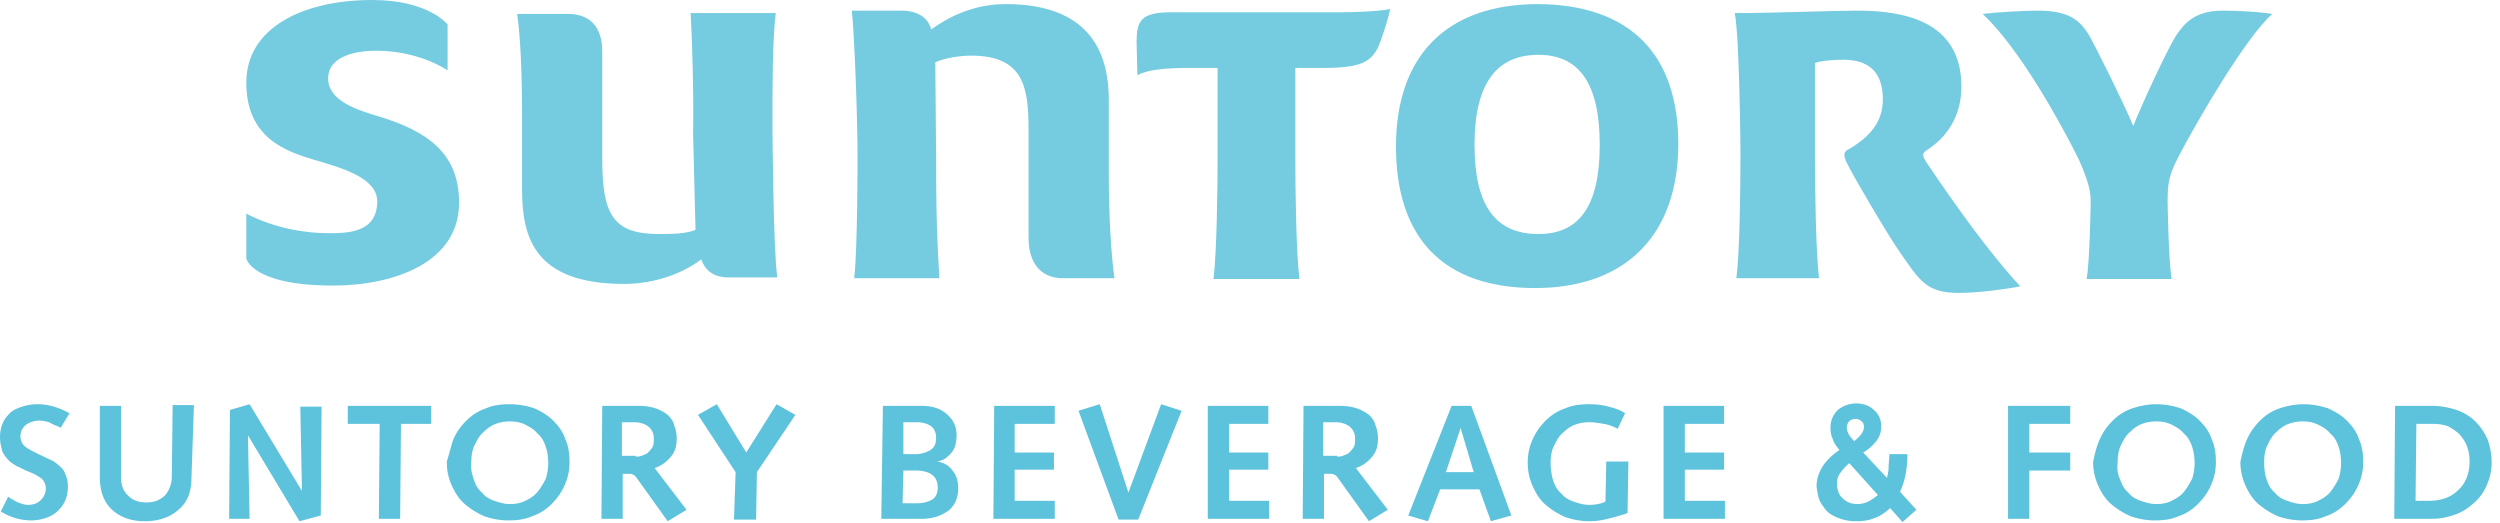 <svg xmlns="http://www.w3.org/2000/svg" width="153" height="32" fill="none"><g fill="#5DC2DB" clip-path="url(#a)"><path d="M42.266.801h5.208c-.2 1.653-.2 4.407-.2 7.011 0 0 .05 7.662.3 9.165H44.57c-.952 0-1.453-.501-1.653-1.102-1.402 1.052-3.205 1.502-4.707 1.502-5.559 0-6.26-2.904-6.26-5.809V7.061c0-2.554-.1-4.858-.3-6.21h3.104c1.403 0 2.104.852 2.104 2.304v6.56c0 3.405.65 4.607 3.455 4.607.751 0 1.602 0 2.253-.25l-.15-5.96c.05-2.103-.05-5.658-.15-7.31zm10.016 16.176c.2-1.703.2-7.312.2-7.312 0-2.604-.2-7.662-.35-9.014h3.005c1.001 0 1.652.4 1.852 1.152C58.442.75 59.994.25 61.547.25c5.458 0 6.31 3.356 6.31 5.86v4.557c0 2.554.15 5.008.35 6.36h-3.155c-1.452 0-2.103-1.052-2.103-2.454v-6.56c0-2.604-.25-4.608-3.506-4.608-.75 0-1.602.15-2.203.401l.05 5.86c0 2.052 0 4.056.2 7.36h-5.208M82.029.751c.85 0 2.353-.05 3.054-.2-.1.5-.5 1.803-.75 2.353-.451.902-1.103 1.252-3.306 1.252h-1.753v5.509c0 2.053.05 5.709.25 7.412h-5.258c.2-1.703.25-5.359.25-7.412V4.156h-1.702c-1.452 0-2.604.1-3.205.451l-.05-2.053c0-1.252.25-1.803 2.103-1.803H82.03m20.681 8.063c0 5.458-3.105 8.814-8.764 8.814-5.609 0-8.513-3.055-8.513-8.664 0-5.509 3.054-8.714 8.713-8.714 5.609.05 8.564 3.055 8.564 8.564zm-12.47.05c0 3.756 1.302 5.458 3.906 5.458 2.504 0 3.756-1.702 3.756-5.458 0-3.756-1.252-5.509-3.756-5.509-2.554 0-3.906 1.753-3.906 5.509zm29.646 9.064c-2.003 0-2.403-.751-3.655-2.554-.701-1.002-2.855-4.657-3.205-5.409-.201-.4-.251-.7.15-.85 1.602-.952 2.053-1.954 2.053-3.056 0-1.302-.551-2.403-2.404-2.403-.55 0-1.352.05-1.752.2v5.458c0 2.054.05 6.01.25 7.712h-5.058c.2-1.602.251-5.107.251-7.712 0 0-.051-7.01-.351-8.513 2.404 0 5.909-.15 7.462-.15 2.754 0 6.41.55 6.41 4.657 0 1.703-.802 3.055-2.154 3.906-.25.2-.25.3 0 .701 1.753 2.604 3.856 5.559 5.759 7.612-.751.15-2.554.4-3.756.4zm12.771-5.608s.05 3.655.25 4.756H127.7c.2-1.051.25-4.757.25-4.757 0-.701-.2-1.352-.701-2.504-1.152-2.353-3.706-6.91-5.909-8.964.851-.1 2.454-.2 3.405-.2 2.003 0 2.604.701 3.105 1.502.401.701 2.103 4.107 2.704 5.559.651-1.603 2.003-4.507 2.604-5.509.501-.75 1.152-1.552 2.855-1.552.801 0 2.053.05 3.055.2-1.603 1.402-4.558 6.46-5.759 8.764-.601 1.152-.651 1.703-.651 2.704zM23.136 7.111c-1.151-.35-3.054-.901-3.054-2.303 0-1.403 1.752-1.703 2.954-1.703 2.654 0 4.357 1.202 4.357 1.202V1.502S26.241 0 22.786 0c-4.257 0-7.712 1.703-7.712 5.058 0 3.405 2.454 4.206 4.106 4.707 1.503.451 3.906 1.052 3.906 2.554 0 1.903-1.752 1.953-2.954 1.953-3.005 0-5.058-1.202-5.058-1.202v2.755s.35 1.652 5.308 1.652c3.706 0 7.812-1.402 7.712-5.208-.05-2.904-1.953-4.256-4.958-5.158z" opacity=".85"/><path d="M.5 30.397c.201.15.401.25.602.35.25.101.45.151.6.151.351 0 .602-.1.802-.3.2-.2.3-.451.3-.701a.83.83 0 0 0-.25-.601c-.2-.15-.45-.3-.851-.451-.25-.1-.501-.25-.651-.3-.15-.1-.35-.2-.501-.351-.15-.15-.3-.35-.4-.55-.1-.351-.151-.602-.151-.902 0-.3.05-.551.15-.802.1-.25.25-.45.45-.65.201-.2.452-.301.752-.401.3-.1.601-.15.952-.15.35 0 .65.05 1.001.15.35.1.651.25.952.4l-.551.902-.05-.05c-.25-.1-.501-.2-.651-.3-.2-.05-.4-.1-.601-.1-.3 0-.601.1-.801.25-.2.15-.351.4-.351.7 0 .251.1.501.3.652.2.15.501.3.902.5.25.1.5.25.65.3.201.101.351.201.502.351.2.15.35.35.4.551.1.2.15.451.15.751s-.05.551-.15.802c-.1.25-.25.45-.45.65-.2.201-.451.351-.752.451-.3.1-.6.15-.901.15a3.49 3.49 0 0 1-1.853-.55l.45-.902zm11.218-1.152c0 .852-.25 1.503-.801 1.954-.5.45-1.202.7-2.053.7-.852 0-1.503-.25-2.003-.7-.501-.451-.752-1.152-.752-2.004v-4.356h1.302v4.406c0 .451.15.852.451 1.102.3.3.651.4 1.102.4.5 0 .851-.15 1.152-.45.25-.3.4-.7.4-1.152l.05-4.356h1.302l-.15 4.456zm2.354-4.155 1.202-.352 3.205 5.309-.1-5.158h1.302l-.05 6.66-1.302.35-3.155-5.258.1 5.109h-1.252l.05-6.66zm9.164.85h-1.953v-1.1h5.108v1.101h-1.853l-.05 5.81h-1.302l.05-5.81zm4.507.952c.2-.45.451-.801.802-1.152.35-.35.75-.6 1.201-.751.451-.2.952-.25 1.453-.25.55 0 1.051.1 1.502.25.45.2.852.45 1.152.751.35.35.6.701.751 1.152.2.45.25.901.25 1.402 0 .5-.1.952-.3 1.402-.2.451-.45.801-.801 1.152-.35.35-.751.601-1.202.751-.45.2-.952.25-1.452.25-.501 0-1.002-.1-1.453-.25-.45-.2-.851-.45-1.201-.75-.351-.301-.601-.702-.802-1.153-.2-.45-.3-.901-.3-1.452.15-.45.25-.901.4-1.352zm1.252 2.454c.1.3.25.6.501.801.2.25.45.4.751.5.3.1.601.201.952.201.35 0 .65-.05.951-.2.3-.15.551-.3.752-.551.2-.25.35-.5.5-.801.1-.3.15-.651.15-.952 0-.35-.05-.7-.15-1.001-.1-.3-.25-.601-.5-.802-.2-.25-.451-.4-.752-.55-.3-.15-.6-.2-.951-.2-.3 0-.601.05-.852.15-.3.1-.55.3-.75.5-.251.2-.401.501-.552.801-.15.3-.2.651-.2 1.052-.05.4.05.751.15 1.052zm7.863-4.507h2.203c.4 0 .751.05 1.052.15.3.1.55.25.751.4.2.2.35.401.4.652.1.25.15.5.15.8 0 .451-.1.802-.35 1.102-.25.3-.55.551-1.001.702l1.953 2.554-1.152.7-1.903-2.654a.526.526 0 0 0-.45-.25h-.401v2.754h-1.302l.05-6.91zm2.053 3.105c.1 0 .25 0 .35-.05.15-.05.25-.1.351-.15.1-.101.2-.201.3-.351.1-.15.1-.3.1-.551a.9.9 0 0 0-.35-.751c-.2-.15-.5-.25-.851-.25h-.751v2.052h.85v.05zm6.109.951-2.303-3.505 1.152-.652 1.802 2.955 1.853-2.955 1.152.652-2.354 3.505-.05 2.905H44.92l.1-2.905zm9.014-4.056h2.354c.65 0 1.152.15 1.552.5.401.351.601.752.601 1.302 0 .451-.1.852-.35 1.102-.25.3-.501.45-.852.5.401.051.752.251.952.552.25.3.35.65.35 1.101 0 .551-.2 1.052-.6 1.353-.401.3-.952.5-1.603.5h-2.504l.1-6.91zm2.104 5.959c.4 0 .7-.1.951-.25.2-.15.3-.401.3-.702 0-.7-.45-1.051-1.402-1.051h-.7l-.05 2.003h.9zm-.1-3.005c.35 0 .65-.1.9-.25.251-.15.351-.4.351-.751 0-.3-.1-.551-.3-.701-.2-.15-.5-.25-.902-.25h-.8v1.952h.75zm4.807-2.954h3.706v1.101h-2.454v1.753h2.404v1.052h-2.404v1.903h2.454v1.101h-3.756l.05-6.91zm5.158.301 1.302-.402 1.753 5.409 2.003-5.409 1.252.401-2.654 6.66h-1.202l-2.454-6.66zm7.912-.301h3.706v1.101h-2.403v1.753h2.403v1.052h-2.403v1.903h2.453v1.101h-3.756v-6.91zm5.86 0h2.203c.4 0 .751.05 1.052.15.3.1.55.25.751.4.2.2.35.401.4.652.1.25.15.5.15.8 0 .451-.1.802-.35 1.102-.25.3-.55.551-1.001.702l1.953 2.554-1.152.7-1.903-2.654a.526.526 0 0 0-.45-.25h-.401v2.754h-1.302l.05-6.91zm2.053 3.105c.1 0 .25 0 .35-.05.15-.05.25-.1.351-.15.1-.101.2-.201.3-.351.1-.15.1-.3.1-.551a.9.9 0 0 0-.35-.751c-.2-.15-.5-.25-.851-.25h-.751v2.052h.85v.05zm5.558 3.956-1.201-.35 2.654-6.711h1.202l2.453 6.71-1.251.35-.702-1.952h-2.403l-.752 1.953zm2.004-5.71-.902 2.705h1.703l-.801-2.704zm8.914 2.054h1.352l-.05 3.155c-.401.15-.802.25-1.202.35-.4.1-.751.15-1.152.15-.5 0-1.002-.1-1.452-.25-.451-.2-.852-.45-1.202-.75-.35-.301-.601-.702-.801-1.153-.2-.45-.3-.901-.3-1.452 0-.5.1-.951.3-1.402.2-.45.45-.801.8-1.152.351-.35.752-.6 1.203-.751.45-.2.951-.25 1.452-.25.45 0 .851.05 1.202.15.4.1.7.2 1.001.4l-.45.952c-.3-.15-.551-.25-.852-.3-.3-.05-.6-.1-.901-.1-.3 0-.601.05-.851.15-.3.1-.551.3-.751.5-.25.2-.401.501-.551.802-.15.3-.2.65-.2 1.051 0 .35.05.701.15 1.052.1.3.25.6.5.801.2.25.451.4.751.5.3.101.601.201.952.201.35 0 .701-.05 1.002-.2l.05-2.454zm3.505-3.405h3.706v1.101h-2.404v1.753h2.404v1.052h-2.404v1.903h2.454v1.101h-3.756v-6.91zm13.872 6.26c-.301.25-.601.5-.952.6-.35.15-.701.2-1.151.2-.451 0-.852-.1-1.202-.25-.351-.15-.601-.35-.751-.6-.201-.251-.301-.451-.351-.702-.05-.25-.1-.45-.1-.6 0-.451.15-.852.4-1.253a3.65 3.65 0 0 1 1.002-.951c-.2-.25-.351-.45-.401-.651-.1-.2-.15-.45-.15-.701 0-.45.15-.801.451-1.102.3-.25.701-.4 1.152-.4.4 0 .801.15 1.051.4.301.25.451.601.451 1.002 0 .35-.1.65-.3.901-.201.25-.451.5-.802.701l1.453 1.553c.05-.2.1-.401.1-.651s.05-.501.05-.802h1.102c0 .902-.151 1.653-.451 2.304l1.001 1.102-.851.75-.751-.85zm-2.504-2.755c-.25.2-.401.4-.551.601-.15.2-.2.4-.2.651 0 .35.1.701.35.902.251.25.551.35.902.35.2 0 .45-.05.651-.15.2-.1.4-.25.601-.4l-1.753-1.954zm-.15-2.153c0 .25.15.5.45.801a1.9 1.9 0 0 0 .451-.45.8.8 0 0 0 .15-.401c0-.15-.05-.3-.15-.35a.451.451 0 0 0-.35-.151c-.351 0-.551.2-.551.55zm9.865-1.352h3.806v1.101h-2.504v1.753h2.504v1.102h-2.504v2.954h-1.302v-6.91zm5.609 2.053c.2-.45.45-.801.801-1.152.351-.35.751-.6 1.202-.751.451-.15.951-.25 1.452-.25.551 0 1.052.1 1.502.25.451.2.852.45 1.152.751.351.35.601.701.751 1.152.201.45.251.901.251 1.402 0 .5-.1.952-.301 1.402-.2.451-.45.801-.801 1.152-.35.35-.751.601-1.202.751-.45.2-.951.25-1.452.25s-1.002-.1-1.452-.25c-.451-.2-.852-.45-1.202-.75-.351-.301-.601-.702-.801-1.153a3.415 3.415 0 0 1-.301-1.452c.1-.45.2-.901.401-1.352zm1.252 2.454c.1.3.25.6.5.801.201.25.451.4.752.5.3.1.601.201.951.201.351 0 .651-.05.952-.2.3-.15.55-.3.751-.551.2-.25.35-.5.501-.801.1-.3.15-.651.15-.952 0-.35-.05-.7-.15-1.001-.101-.3-.251-.601-.501-.802-.201-.25-.451-.4-.751-.55-.301-.15-.601-.2-.952-.2-.3 0-.601.05-.851.15-.301.1-.551.3-.751.5-.251.2-.401.501-.551.801-.15.3-.201.651-.201 1.052-.05.4 0 .751.151 1.052zm7.762-2.454c.2-.45.451-.801.801-1.152.351-.35.751-.6 1.202-.751.451-.15.952-.25 1.452-.25.551 0 1.052.1 1.503.25.45.2.851.45 1.151.751.351.35.601.701.752 1.152.2.45.25.901.25 1.402 0 .5-.1.952-.3 1.402a3.678 3.678 0 0 1-.802 1.152c-.35.35-.751.601-1.202.751-.45.2-.951.25-1.452.25a4.65 4.65 0 0 1-1.452-.25 4.88 4.88 0 0 1-1.202-.75c-.351-.301-.601-.702-.801-1.153a3.415 3.415 0 0 1-.301-1.452c.1-.45.201-.901.401-1.352zm1.202 2.454c.1.3.25.6.501.801.2.25.45.4.751.5.3.1.601.201.951.201.351 0 .651-.05.952-.2.3-.15.551-.3.751-.551.2-.25.35-.5.501-.801.1-.3.15-.651.15-.952 0-.35-.05-.7-.15-1.001-.101-.3-.251-.601-.501-.802-.2-.25-.451-.4-.751-.55-.301-.15-.601-.2-.952-.2-.3 0-.601.05-.851.15-.301.1-.551.3-.751.5-.251.2-.401.501-.551.801-.15.3-.2.651-.2 1.052 0 .4.05.751.15 1.052zm7.862-4.507h2.253c.551 0 1.052.1 1.503.25.45.15.851.4 1.152.701.3.3.55.651.751 1.102.15.4.25.901.25 1.402 0 .5-.1.951-.3 1.402a2.99 2.99 0 0 1-.802 1.102c-.35.3-.701.55-1.151.701-.451.15-.852.25-1.353.25h-2.353l.05-6.91zm2.053 5.809c.751 0 1.352-.2 1.803-.651.451-.4.701-1.002.701-1.753 0-.35-.05-.651-.15-.901-.1-.3-.251-.501-.451-.752-.2-.2-.451-.35-.701-.5-.301-.1-.601-.15-.901-.15h-1.052l-.05 4.707h.801z"/></g><defs><clipPath id="a"><path fill="#fff" d="M0 0h152.488v32H0z"/></clipPath></defs></svg>